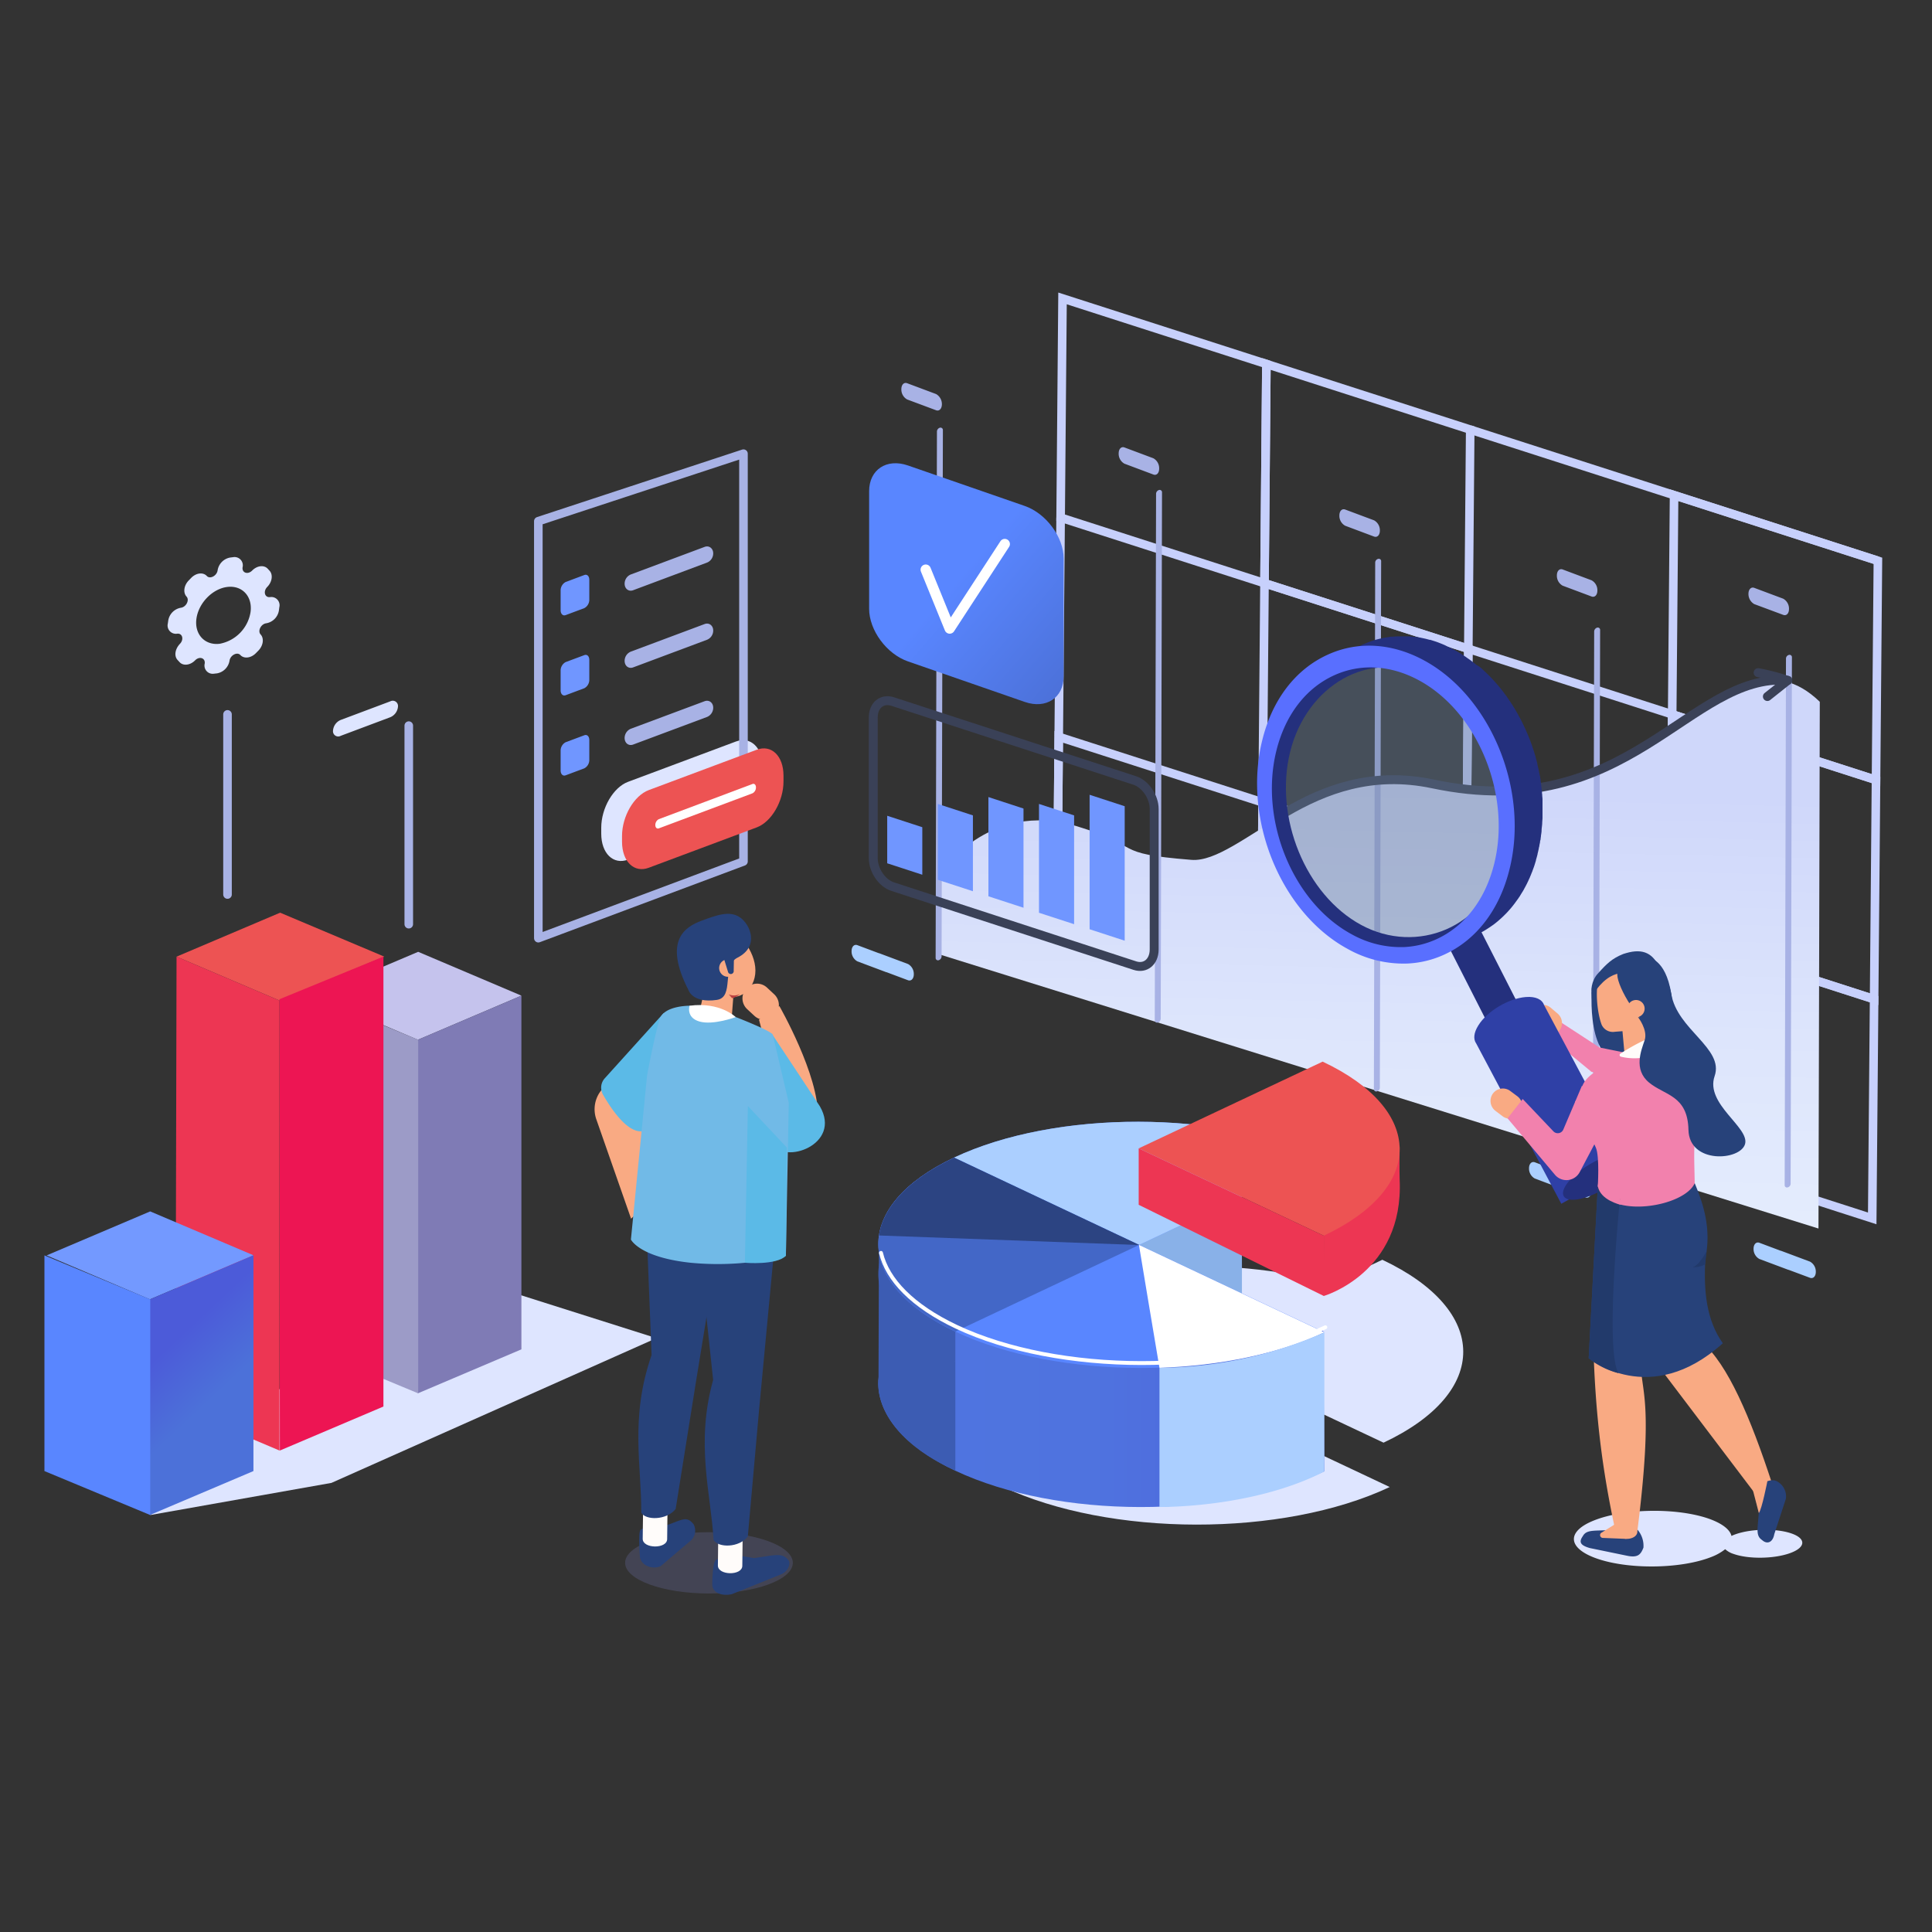 <svg xmlns="http://www.w3.org/2000/svg" xmlns:xlink="http://www.w3.org/1999/xlink" viewBox="0 0 500 500">
  <rect x="0" y="0" width="500" height="500" fill="#333333" stroke="none"/>
  <defs>
    <style>
      .cls-1 {
        isolation: isolate;
      }

      .cls-2 {
        fill: #dee5ff;
      }

      .cls-3 {
        fill: #c5c3ed;
      }

      .cls-4 {
        fill: #7f7bb5;
      }

      .cls-5 {
        fill: #9c9bc7;
      }

      .cls-6 {
        fill: #ed5353;
      }

      .cls-7 {
        fill: #ed1553;
      }

      .cls-8 {
        fill: #ed3653;
      }

      .cls-9 {
        fill: #7399ff;
      }

      .cls-10 {
        fill: url(#linear-gradient);
      }

      .cls-11 {
        fill: #5986ff;
      }

      .cls-12, .cls-16, .cls-19, .cls-39, .cls-40 {
        fill: none;
      }

      .cls-12 {
        stroke: #c7d0fc;
        stroke-miterlimit: 10;
      }

      .cls-12, .cls-40 {
        stroke-width: 2.22px;
      }

      .cls-13 {
        fill: url(#linear-gradient-2);
      }

      .cls-14 {
        fill: #a8b2e5;
      }

      .cls-15 {
        fill: #abcfff;
      }

      .cls-16 {
        stroke: #3a4157;
        stroke-width: 2.31px;
      }

      .cls-16, .cls-19, .cls-39, .cls-40 {
        stroke-linecap: round;
        stroke-linejoin: round;
      }

      .cls-17 {
        fill: #7096ff;
      }

      .cls-18 {
        fill: url(#linear-gradient-3);
      }

      .cls-19, .cls-39 {
        stroke: #fff;
      }

      .cls-19 {
        stroke-width: 2.68px;
      }

      .cls-20 {
        fill: #f9aa83;
      }

      .cls-21 {
        fill: #5bbae7;
      }

      .cls-22 {
        fill: #8288d4;
        opacity: 0.21;
      }

      .cls-22, .cls-29 {
        mix-blend-mode: multiply;
      }

      .cls-23 {
        fill: #27427a;
      }

      .cls-24 {
        fill: #fffcfa;
      }

      .cls-25 {
        fill: #ba4141;
      }

      .cls-26 {
        fill: #71bae7;
      }

      .cls-27 {
        fill: #fff;
      }

      .cls-28 {
        fill: #f281ad;
      }

      .cls-29 {
        fill: #637a94;
        opacity: 0.4;
      }

      .cls-30 {
        fill: #24307d;
      }

      .cls-31 {
        fill: #2f40a6;
      }

      .cls-32 {
        fill: #596fff;
      }

      .cls-33 {
        fill: #223a6b;
      }

      .cls-34 {
        fill: url(#linear-gradient-4);
      }

      .cls-35 {
        fill: #3c5cb3;
      }

      .cls-36 {
        fill: #89b1e8;
      }

      .cls-37 {
        fill: #4367c7;
      }

      .cls-38 {
        fill: #2c4482;
      }

      .cls-40 {
        stroke: #a8b2e5;
      }
    </style>
    <linearGradient id="linear-gradient" x1="57.77" y1="364.4" x2="39.3" y2="344.8" gradientUnits="userSpaceOnUse">
      <stop offset="0.14" stop-color="#4c71d9"/>
      <stop offset="0.79" stop-color="#4c5bd9"/>
    </linearGradient>
    <linearGradient id="linear-gradient-2" x1="353.15" y1="433.69" x2="358.3" y2="204.09" gradientUnits="userSpaceOnUse">
      <stop offset="0.01" stop-color="#edf5ff"/>
      <stop offset="0.37" stop-color="#e9f1fe"/>
      <stop offset="0.73" stop-color="#dde5fc"/>
      <stop offset="1" stop-color="#cfd7fa"/>
    </linearGradient>
    <linearGradient id="linear-gradient-3" x1="239.57" y1="141.93" x2="311.15" y2="203.93" gradientUnits="userSpaceOnUse">
      <stop offset="0.12" stop-color="#5986ff"/>
      <stop offset="0.54" stop-color="#4c71d9"/>
    </linearGradient>
    <linearGradient id="linear-gradient-4" x1="227.31" y1="357.58" x2="342.74" y2="357.58" gradientUnits="userSpaceOnUse">
      <stop offset="0" stop-color="#4f75e0"/>
      <stop offset="0.48" stop-color="#4f73df"/>
      <stop offset="0.76" stop-color="#4e6add"/>
      <stop offset="0.98" stop-color="#4c5cd9"/>
      <stop offset="1" stop-color="#4c5bd9"/>
    </linearGradient>
  </defs>
  <g class="cls-1">
    <g id="Layer_1" data-name="Layer 1">
      <g>
        <g>
          <polygon class="cls-2" points="38.88 392.09 85.78 383.77 169.88 346.31 125.91 332.38 80.85 351.16 38.88 392.09"/>
          <polygon class="cls-3" points="108.15 269.09 134.94 257.67 108.22 246.33 81.41 257.71 108.15 269.09"/>
          <polygon class="cls-4" points="108.13 360.6 134.94 349.21 134.94 257.67 108.13 269.09 108.13 360.6"/>
          <polygon class="cls-5" points="108.23 360.6 80.85 349.21 80.85 257.71 108.23 269.09 108.23 360.6"/>
          <polygon class="cls-6" points="72.32 258.93 99.45 247.57 72.5 236.2 45.69 247.58 72.32 258.93"/>
          <polygon class="cls-7" points="99.23 247.57 99.23 322.13 99.23 364.01 72.42 375.4 72.32 258.6 99.23 247.57"/>
          <polygon class="cls-8" points="72.32 258.93 72.34 375.4 45.42 364.01 45.69 247.58 72.32 258.93"/>
        </g>
        <g>
          <polygon class="cls-9" points="38.8 336.27 65.59 324.86 38.87 313.51 12.06 324.9 38.8 336.27"/>
          <polygon class="cls-10" points="38.78 392.09 65.59 380.71 65.59 324.86 38.78 336.27 38.78 392.09"/>
          <polygon class="cls-11" points="38.88 392.09 11.5 380.71 11.5 324.9 38.88 336.27 38.88 392.09"/>
        </g>
      </g>
      <g>
        <line class="cls-12" x1="486" y1="145.13" x2="433.25" y2="128.15"/>
        <polygon class="cls-12" points="327.25 150.93 274.49 133.96 274.98 77.23 327.74 94.2 327.25 150.93"/>
        <polygon class="cls-12" points="380 167.91 327.25 150.93 327.74 94.2 380.49 111.18 380 167.91"/>
        <polygon class="cls-12" points="485.51 201.86 432.76 184.88 433.25 128.15 486 145.13 485.51 201.86"/>
        <line class="cls-12" x1="274.49" y1="133.96" x2="274" y2="190.69"/>
        <polygon class="cls-12" points="379.51 224.64 326.76 207.66 327.25 150.93 380 167.91 379.51 224.64"/>
        <polygon class="cls-12" points="432.27 241.61 379.51 224.64 380 167.91 432.76 184.88 432.27 241.61"/>
        <polygon class="cls-12" points="485.02 258.59 432.27 241.61 432.76 184.88 485.51 201.86 485.02 258.59"/>
        <line class="cls-12" x1="274" y1="190.69" x2="273.52" y2="247.42"/>
        <polygon class="cls-12" points="326.27 264.39 273.51 247.42 274 190.69 326.76 207.66 326.27 264.39"/>
        <polygon class="cls-12" points="379.02 281.37 326.27 264.39 326.76 207.66 379.51 224.64 379.02 281.37"/>
        <polygon class="cls-12" points="431.78 298.34 379.02 281.37 379.51 224.64 432.27 241.61 431.78 298.34"/>
        <polygon class="cls-12" points="484.53 315.32 431.78 298.34 432.27 241.61 485.02 258.59 484.53 315.32"/>
      </g>
      <line class="cls-12" x1="433.25" y1="128.15" x2="380.49" y2="111.18"/>
      <path class="cls-13" d="M243,226.45s12.6-19.67,35.73-12.61c17.68,5.39,8.38,7,29.6,8.69,12.52,1,32-26.5,62.88-19.38,55.88,12.9,75.52-44.9,99.75-21.53l-.34,136.32-227.67-71Z"/>
      <path class="cls-14" d="M242.91,248.51a.61.61,0,0,1-.77-.63l.34-136.19a1.06,1.06,0,0,1,.77-1,.61.61,0,0,1,.77.63l-.34,136.19A1.06,1.06,0,0,1,242.91,248.51Z"/>
      <path class="cls-14" d="M299.62,264.63a.61.61,0,0,1-.77-.63l.34-136.19a1.06,1.06,0,0,1,.77-1,.61.61,0,0,1,.77.63l-.34,136.19A1.06,1.06,0,0,1,299.62,264.63Z"/>
      <path class="cls-14" d="M356.32,282.45a.6.6,0,0,1-.76-.62l.34-136.19a1,1,0,0,1,.77-1,.6.6,0,0,1,.77.63l-.34,136.18A1,1,0,0,1,356.32,282.45Z"/>
      <path class="cls-14" d="M413,300.24a.6.6,0,0,1-.77-.62l.34-136.19a1.07,1.07,0,0,1,.78-1,.6.6,0,0,1,.76.63l-.34,136.18A1,1,0,0,1,413,300.24Z"/>
      <path class="cls-14" d="M462.63,307.3a.59.59,0,0,1-.76-.62l.34-136.19a1,1,0,0,1,.77-1,.61.61,0,0,1,.77.63l-.34,136.18A1,1,0,0,1,462.63,307.3Z"/>
      <path class="cls-14" d="M461.5,159.13,454,156.34a3,3,0,0,1-1.5-2.66h0c0-1.16.69-1.85,1.51-1.54l7.48,2.8a2.94,2.94,0,0,1,1.5,2.66h0C463,158.75,462.33,159.44,461.5,159.13Z"/>
      <path class="cls-14" d="M411.89,154.37l-7.48-2.8a2.92,2.92,0,0,1-1.49-2.66h0c0-1.15.68-1.84,1.51-1.53l7.47,2.8a2.92,2.92,0,0,1,1.5,2.66h0C413.4,154,412.72,154.68,411.89,154.37Z"/>
      <path class="cls-14" d="M355.6,138.86l-7.47-2.8a2.92,2.92,0,0,1-1.5-2.66h0c0-1.15.68-1.84,1.51-1.53l7.47,2.79a2.94,2.94,0,0,1,1.5,2.66h0C357.11,138.48,356.43,139.17,355.6,138.86Z"/>
      <path class="cls-14" d="M298.5,122.81,291,120a2.93,2.93,0,0,1-1.49-2.66h0c0-1.16.68-1.85,1.5-1.54l7.48,2.8a2.94,2.94,0,0,1,1.5,2.66h0C300,122.43,299.33,123.12,298.5,122.81Z"/>
      <path class="cls-14" d="M242.25,106.17l-7.48-2.79a2.94,2.94,0,0,1-1.5-2.66h0c0-1.16.68-1.85,1.51-1.54l7.48,2.8a3,3,0,0,1,1.5,2.66h0C243.75,105.79,243.07,106.48,242.25,106.17Z"/>
      <path class="cls-15" d="M468.43,326.51l-7.48-2.8h-.07l-5.55-2.08c-.82-.31-1.5.38-1.51,1.53a2.94,2.94,0,0,0,1.5,2.66l7.48,2.8.07,0,5.55,2.07c.83.31,1.51-.38,1.51-1.53A2.94,2.94,0,0,0,468.43,326.51Z"/>
      <path class="cls-15" d="M410.32,305.68l-7.48-2.8-.07,0-5.55-2.08c-.83-.3-1.51.39-1.51,1.54a2.94,2.94,0,0,0,1.5,2.66l7.47,2.8h.07l5.55,2.08c.83.31,1.51-.38,1.51-1.53A2.92,2.92,0,0,0,410.32,305.68Z"/>
      <path class="cls-15" d="M235,249.49l-7.48-2.8h-.07l-5.55-2.08c-.83-.31-1.51.38-1.51,1.53a2.92,2.92,0,0,0,1.5,2.66l7.47,2.8.07,0,5.55,2.08c.83.31,1.51-.39,1.51-1.54A2.93,2.93,0,0,0,235,249.49Z"/>
      <g>
        <path class="cls-16" d="M293.7,249.9,231,229.45c-2.74-.89-5-4.21-5-7.37v-36.4c0-3.16,2.24-5,5-4.13L293.7,202c2.73.9,5,4.21,5,7.38v36.39C298.67,248.93,296.43,250.79,293.7,249.9Z"/>
        <polygon class="cls-17" points="238.69 226.38 229.61 223.42 229.61 211.12 238.69 214.08 238.69 226.38"/>
        <polygon class="cls-17" points="251.79 230.65 242.71 227.69 242.71 208.06 251.79 211.02 251.79 230.65"/>
        <polygon class="cls-17" points="264.88 234.92 255.8 231.96 255.8 206.28 264.88 209.25 264.88 234.92"/>
        <polygon class="cls-17" points="277.98 239.18 268.89 236.22 268.89 208.06 277.98 211.02 277.98 239.18"/>
        <polygon class="cls-17" points="291.07 243.45 281.99 240.49 281.99 205.69 291.07 208.65 291.07 243.45"/>
      </g>
      <path class="cls-18" d="M265.21,181.66,235,171.18c-5.54-1.92-10.07-8.06-10.07-13.64V127.12c0-5.58,4.53-8.58,10.07-6.65l30.2,10.47c5.54,1.92,10.08,8.06,10.08,13.64V175C275.29,180.58,270.75,183.58,265.21,181.66Z"/>
      <polyline class="cls-19" points="239.58 147.43 245.78 162.66 260.03 140.8"/>
      <path class="cls-16" d="M332.73,210.22c10-5.84,22.28-10.68,38.08-7.35,50.64,10.69,66.35-28.79,91.89-26.79"/>
      <path class="cls-16" d="M455,174.08a54.58,54.58,0,0,1,7.66,2l-5.26,4.18"/>
      <path class="cls-2" d="M358.06,373.36c27.62-13,27.48-34.22-.31-47.33l-13.05,6.16c-27.19-7.47-62.52-5.76-85.69,5.17-27.62,13-27.48,34.22.31,47.33s72.72,13.18,100.34.15L309.34,361.1l11.36-5.36Z"/>
      <g>
        <path class="cls-20" d="M170.76,263.6l-15.12,18.53a7.82,7.82,0,0,0-1.32,7.53l9,25.73,5.81-5.37V286.87Z"/>
        <path class="cls-21" d="M171.77,262.17,156.5,279.08a3.61,3.61,0,0,0-.45,4.2c2.49,4.36,8.23,12.9,12.71,8.08C174.65,285,171.77,262.17,171.77,262.17Z"/>
        <ellipse class="cls-22" cx="183.48" cy="404.46" rx="21.7" ry="7.93"/>
        <path class="cls-23" d="M167.9,394.05l4.92.58c3.24-1.13,4.73-2.25,6.25-.63l.42.45a3.52,3.52,0,0,1-.56,4.11L171,405.3c-1.66.87-4.8.22-5.38-2.21,0,0-.55-6.83.21-7.21C167.34,395.13,166.58,394.75,167.9,394.05Z"/>
        <path class="cls-24" d="M172.66,398.3c0,2.62-6.36,2.54-6.33-.07l.11-8.51,6.32.07Z"/>
        <path class="cls-23" d="M174.86,390.53c-2.41,3-7.87,2.93-8.91.92.13-11.86-3-24.47,2.68-40.77l-1.95-49.43,21.9,4.4-8.5,52.18Z"/>
        <path class="cls-23" d="M188.8,402.17l6.37,1.07c4.67-.64,7-1.47,8.53.15l.42.46c.57,1.12-.32,2.93-2,3.6l-12.7,5.11c-2.48.59-5.08-.27-5.09-2.51,0,0,0-6.24,1.14-6.49C187.71,403.06,186.81,402.64,188.8,402.17Z"/>
        <path class="cls-24" d="M192.11,405.22c0,2.62-6.35,2.54-6.32-.08l.1-8.5,6.32.07Z"/>
        <path class="cls-23" d="M193.54,397.61c-2.21,3-7.69,3-8.87.92-.68-12-4.72-24.85-.11-41.4l-5.34-50.2,22.27,4.49-5,53Z"/>
        <path class="cls-20" d="M195.5,251.17c0,5.15-4.56,8.35-8.43,6.11s-7-8.24-7-13.39,3.12-7.52,7-5.28S195.49,246,195.5,251.17Z"/>
        <path class="cls-20" d="M183.73,267.4l-.52-.12a3.35,3.35,0,0,1-2.51-4L183,253.17a3.33,3.33,0,0,1,4-2.52l.53.12a3.35,3.35,0,0,1,2.5,4l-.77,10C188.81,266.6,185.51,267.81,183.73,267.4Z"/>
        <path class="cls-23" d="M178.18,256.24s1,3.44,7.31,2.54c4.73-.68,1.08-8.77,5.36-10.93,5.79-2.92,3.3-8.63.65-10.44s-5.92-.62-9.94.87C177.31,239.86,171.57,243.38,178.18,256.24Z"/>
        <path class="cls-20" d="M190.64,250.54a2.26,2.26,0,1,1-2.26-2.27A2.27,2.27,0,0,1,190.64,250.54Z"/>
        <path class="cls-25" d="M189.47,258.34l-.86-1a3.39,3.39,0,0,0,2.86-.08A4.36,4.36,0,0,1,189.47,258.34Z"/>
        <path class="cls-23" d="M189.26,252.07h0a.76.76,0,0,1-.87-.62l-1.47-4.77c-.07-.42,1-.2,1.41-.27h0c.41-.07,1.57-.48,1.64-.07l-.09,4.86A.77.77,0,0,1,189.26,252.07Z"/>
        <path class="cls-20" d="M200.58,262.7h0a3.84,3.84,0,0,0-.22-5.38l-1.88-1.75a3.77,3.77,0,0,0-5.33.22h0a3.82,3.82,0,0,0,.21,5.37l1.89,1.75A3.77,3.77,0,0,0,200.58,262.7Z"/>
        <path class="cls-20" d="M201.71,260.38s10.26,17.93,9.95,28.56c-.18,6.4-8.1,2.26-8.1,2.26l-7.13-27.31Z"/>
        <path class="cls-21" d="M189.12,279.82,200.23,296c2.37,5.43,17.79.35,11.94-9.71-.23-.39-12.21-18.44-12.21-18.44S189.43,271.87,189.12,279.82Z"/>
        <path class="cls-26" d="M167.47,278.26l-4.19,42.53s2.16,4.57,15.35,6A73.62,73.62,0,0,0,203.39,325l.74-39.59L200,267.82s.67-.56-9.56-4.6l-11.94-2.94s-6.49-.06-7.7,3.32S167.47,278.26,167.47,278.26Z"/>
        <path class="cls-27" d="M178.46,260.28s-1,3.07,2.57,4.09,9.37-1.15,9.37-1.15S186.38,259.23,178.46,260.28Z"/>
        <path class="cls-21" d="M203.39,325l.26-28-10.1-10.75-.77,40.55S200.91,327.51,203.39,325Z"/>
      </g>
      <g>
        <path class="cls-23" d="M412,255.56s-1.89,20.68,9.2,19.37,8.61-16.45,8.61-16.45Z"/>
        <polygon class="cls-28" points="404.06 264.64 413.98 271.1 421.47 272.61 418.76 279.6 411.86 277.38 402.03 269.26 404.06 264.64"/>
        <path class="cls-20" d="M396.83,261.2h0a3.19,3.19,0,0,1,4.5-.4l1.77,1.5a3.25,3.25,0,0,1,.39,4.54h0a3.2,3.2,0,0,1-4.51.39l-1.76-1.49A3.24,3.24,0,0,1,396.83,261.2Z"/>
        <g>
          <path class="cls-29" d="M389,206.71c5,23.86-10.63,37.64-27.58,38.18s-32.08-15.68-33.79-36.23,10.63-37.65,27.58-38.18S384.78,186.54,389,206.71Z"/>
          <polygon class="cls-30" points="394.59 263.2 388.43 271.55 373.92 243.05 381.39 237.29 394.59 263.2"/>
          <path class="cls-31" d="M417.59,293.84h0l-18-33.76h0c-.5-1.43-2.15-2.25-4.71-2.05-4.45.35-10,3.64-12.29,7.35-1.21,1.92-1.33,3.57-.55,4.67h0l4.2,7.91h0l17.82,33.57,17.69-9.79Z"/>
          <ellipse class="cls-30" cx="413.14" cy="306.98" rx="10.03" ry="3.7" transform="matrix(0.86, -0.51, 0.51, 0.86, -98.53, 251.18)"/>
          <path class="cls-30" d="M369.05,172.28C352.1,163.13,334.3,172,329.29,192s4.67,43.7,21.63,52.85,34.76.32,39.76-19.72S386,181.43,369.05,172.28Zm19.61,50.8c-4.25,17-22,24.07-36.38,16.3s-22.62-27.86-18.37-44.89,20.63-26.85,35-19.08S392.91,206.06,388.66,223.08Z"/>
          <path class="cls-30" d="M399.12,213.09c0-.44.06-.88.08-1.32v-.24c0-.21,0-.42,0-.63s0-.5,0-.76,0-.28,0-.43,0-.45,0-.68v-.52l0-.63,0-.69c0-.11,0-.22,0-.33,0-.3-.05-.6-.07-.9s0-.39-.05-.58,0-.11,0-.17c-.05-.53-.11-1.07-.18-1.6v0l0-.15c-.06-.47-.12-.94-.2-1.41,0-.08,0-.15,0-.22l-.09-.54c0-.25-.09-.5-.14-.76s-.06-.32-.1-.48l-.12-.59c0-.14-.05-.28-.09-.43s-.13-.57-.2-.85-.07-.3-.11-.46l0-.16c-.13-.5-.26-1-.4-1.49,0,0,0,0,0-.06s-.09-.28-.13-.42c-.11-.38-.22-.76-.34-1.14l-.06-.18c-.1-.31-.21-.61-.31-.92s-.16-.5-.25-.74a1.12,1.12,0,0,1-.05-.13c-.29-.8-.6-1.59-.92-2.37,0-.06-.05-.13-.08-.19s-.18-.39-.26-.59-.28-.64-.43-.95l-.39-.84c-.15-.31-.3-.62-.46-.93l-.15-.3-.39-.72-.26-.49c-.28-.51-.57-1-.87-1.52h0v0q-.51-.85-1.05-1.68l-.05-.07c-.26-.4-.53-.8-.81-1.19l-.16-.24h0c-.33-.46-.67-.92-1-1.37l-.05-.06-.32-.4-.66-.83-.13-.15-.47-.54-.51-.6-.2-.21-.51-.56-.45-.47a3.19,3.19,0,0,0-.26-.26l-.57-.57-.4-.39-.32-.29-.58-.54-.36-.32-.4-.33L382,172l-.3-.25c-.17-.14-.34-.26-.51-.39l-.55-.43-.23-.17-.69-.48-.47-.34a.57.57,0,0,1-.13-.08l-1.27-.82h0l-.1-.06c-.39-.23-.78-.46-1.18-.68l-.3-.17-1-.51-.38-.17-.5-.24L374,167l-.63-.27-.46-.19-.19-.07c-.42-.17-.84-.33-1.27-.47h0l-1.29-.41-.17,0-.47-.13-.67-.17-.33-.07-.59-.13c-.15,0-.3-.07-.45-.09l-.47-.08c-.19,0-.39-.07-.59-.09l-.31,0c-.18,0-.37,0-.55-.06l-.69-.07-.24,0-.57,0-.75,0h-.72l-.89,0h-.25l-1,.07-.13,0c-.25,0-.49,0-.74.08l-.47.07-.35.05c-.43.07-.85.14-1.27.24h0l-.34.08c-.36.08-.71.17-1.06.27-.17,0-.33.1-.5.15s-.45.13-.67.21l-.17.06c-.34.12-.68.25-1,.39l-.5.19c-.49.21-1,.43-1.46.68l-7.89,4c.48-.24,1-.47,1.47-.68l.49-.19c.33-.13.67-.27,1-.38s.56-.19.84-.27l.51-.16c.34-.1.69-.18,1.05-.27l.34-.08c.43-.1.87-.18,1.31-.25l.36-.05,1.2-.15h.13c.4,0,.81-.06,1.23-.08h1.61l.74,0,.81.05.69.07.86.11.59.09c.31.06.62.11.92.18l.59.12,1,.25.47.12c.49.14,1,.29,1.47.46h0c.49.17,1,.35,1.46.55l.46.19,1,.45.5.24c.46.22.91.44,1.36.69s1,.55,1.49.85l.09.05c.47.29.94.6,1.41.91l.47.33c.31.22.62.43.92.66l.55.42.81.64.59.49.75.66.58.53.72.69.57.56c.24.24.47.49.71.74l.52.56.7.8.47.54c.27.32.53.65.79,1,.1.14.21.27.32.4.36.48.72,1,1.07,1.45l.16.23c.29.42.58.84.86,1.27s.71,1.1,1.05,1.66v0h0c.3.5.59,1,.87,1.52.09.16.18.33.26.5.19.33.37.68.54,1s.31.62.46.93.27.55.39.83.29.63.43.95l.34.79c.32.78.63,1.56.92,2.36l.3.87c.11.31.21.62.31.93s.27.87.4,1.31c0,.14.09.28.13.43.16.56.31,1.14.46,1.71,0,.15.07.3.1.45.11.43.2.86.29,1.29.05.19.09.39.13.58.08.42.16.83.23,1.25l.09.53c.09.55.17,1.1.25,1.65a.59.59,0,0,0,0,.13c.07.6.14,1.19.19,1.79,0,.2,0,.39.05.58l.09,1.24,0,.68c0,.39,0,.77,0,1.16v.68c0,.4,0,.79,0,1.19,0,.21,0,.42,0,.63,0,.52,0,1-.08,1.55a1.77,1.77,0,0,1,0,.23c0,.59-.1,1.19-.16,1.78l-.06.5c-.05.42-.11.84-.17,1.27,0,.2-.07.4-.1.61l-.21,1.19-.12.58c-.11.57-.24,1.13-.38,1.69s-.31,1.17-.48,1.74c0,.16-.1.32-.15.48-.12.39-.24.78-.37,1.16l-.24.65-.36,1-.29.69c-.12.29-.25.58-.38.87s-.23.51-.35.76-.25.51-.38.76-.31.59-.46.88l-.38.67c-.2.35-.41.69-.62,1l-.39.63-.21.3c-.24.35-.48.69-.73,1l-.14.2c-.31.41-.63.82-1,1.21h0c-.33.39-.67.77-1,1.14l-.21.22c-.26.28-.53.54-.8.81l-.33.31-.77.69-.29.26c-.36.3-.72.59-1.08.86l-.16.12c-.32.23-.64.46-1,.68l-.36.24-.84.52L376,245c-.39.23-.79.45-1.19.65l7.89-4c.4-.2.79-.42,1.19-.64l.35-.21c.28-.17.56-.34.84-.53l.36-.23c.33-.22.65-.45,1-.69l.15-.11c.37-.28.73-.57,1.09-.87l.29-.26c.26-.22.52-.45.77-.69l.33-.31.8-.8.21-.22.06-.07c.32-.35.64-.7.95-1.07h0c.3-.37.61-.75.9-1.14l.06-.08a1.43,1.43,0,0,0,.14-.2c.25-.33.49-.67.73-1a3.28,3.28,0,0,0,.2-.31c.06-.07.11-.15.16-.22l.24-.4c.21-.34.42-.68.62-1,.05-.1.11-.18.16-.27s.14-.27.21-.4c.16-.29.32-.58.47-.88l.19-.36c.06-.13.12-.27.19-.4s.24-.51.35-.77l.19-.39c.06-.16.12-.32.19-.47s.19-.46.28-.7l.15-.35c.08-.2.14-.41.22-.61l.24-.66.09-.26c.1-.29.19-.6.28-.9s.11-.31.15-.48a.49.49,0,0,0,0-.11c.15-.51.29-1,.42-1.53l0-.09c.12-.48.23-.95.33-1.43,0-.09,0-.18.05-.27s.08-.38.11-.57.1-.45.14-.68,0-.35.08-.52.07-.4.1-.61l.06-.4c0-.29.07-.58.11-.87l.06-.5a1.11,1.11,0,0,1,0-.17c0-.52.1-1,.14-1.57v0A1.85,1.85,0,0,0,399.12,213.09Z"/>
          <path class="cls-32" d="M368.49,170.88c-8.25-4.46-17.06-5-24.81-1.48-8.37,3.77-14.42,11.64-17,22.14-5.12,20.47,4.83,44.73,22.17,54.08a29.47,29.47,0,0,0,15.42,3.74,25.5,25.5,0,0,0,9.39-2.26c8.37-3.78,14.42-11.64,17-22.14C395.78,204.49,385.83,180.23,368.49,170.88Zm18.19,52.73c-2.31,9.24-7.64,16.16-15,19.49a22.74,22.74,0,0,1-8.26,2,26,26,0,0,1-13.57-3.29c-15.26-8.23-24-29.58-19.51-47.59,2.31-9.24,7.64-16.16,15-19.48,6.81-3.08,14.57-2.62,21.83,1.3C382.43,184.26,391.18,205.61,386.68,223.61Z"/>
        </g>
        <path class="cls-2" d="M412.57,393.47c7.54-3,20.45-3.31,28.84-.71,4,1.26,6.3,3,6.69,4.74a10.18,10.18,0,0,1,1.13-.46c4.16-1.45,10.65-1.52,14.49-.15s3.57,3.66-.6,5.11-10.65,1.52-14.49.15a5.66,5.66,0,0,1-2.15-1.22,13.43,13.43,0,0,1-3.55,2c-7.54,3-20.45,3.31-28.83.7S405,396.46,412.57,393.47Z"/>
        <path class="cls-20" d="M454,386.26c.44,3.33,4.64.15,4.59-2.39-5.59-17.08-11.49-30.9-18.16-36.53L438.2,310.9l-20.3-5.38,10.74,47.27Z"/>
        <path class="cls-23" d="M421.09,394.2,416.31,396c-3.7.19-5.63-.11-6.57,1.37l-.26.41c-.94,1.48-.22,2.22,1.94,2.85l9.69,2c2.83.58,3.53-.37,4.21-2.1a6.37,6.37,0,0,0-1.58-4.7C422.61,394.39,422.69,394.28,421.09,394.2Z"/>
        <path class="cls-20" d="M418.14,396.51c1.1,2.68,5.72,2,5.6-.2,4.29-34,.93-36,.93-43.41,0-8.27,1.44-17.22,7-33l-5.22.94a17.41,17.41,0,0,0-14.28,17.32C412.34,359.23,413.63,375.88,418.14,396.51Z"/>
        <path class="cls-23" d="M413.51,307l-2.36,44.5s15.83,13.19,34.72-3.87c-4.3-6-5-13.68-4.52-21.89,1.58-7.74-.47-14-2.76-19.55Z"/>
        <path class="cls-20" d="M426,277.06l.51-.12a3.3,3.3,0,0,0,2.4-4l-2.36-9.88a3.27,3.27,0,0,0-3.93-2.42l-.52.13a3.3,3.3,0,0,0-2.4,3.95l.89,9.83C421,276.35,424.22,277.48,426,277.06Z"/>
        <path class="cls-28" d="M438.59,306.22c-.13-7.8-.42-9.46.77-18.35.39-3,.16-3.86.41-6.86.43-5.28-2.06-14.81-10.64-12.17l-.77.56a18.57,18.57,0,0,0-3.64,1.49c-12.48,6.76-17.22,7.61-15.13,15.63.64,6,5.57,7.66,3.92,20.51C416.25,315.59,435.83,312.43,438.59,306.22Z"/>
        <path class="cls-24" d="M428.42,268.15a1.52,1.52,0,0,1,1.86,1.71,4.18,4.18,0,0,1-3,3.38,14.78,14.78,0,0,1-7.79.23.44.44,0,0,1-.14-.79C421.09,271.55,425.29,269,428.42,268.15Z"/>
        <path class="cls-23" d="M454,386.55l1.17,5c-.25,3.76-.79,5.66.56,6.79l.39.31c1.34,1.13,2.72.4,3.06-1.6l3-9.15a4.41,4.41,0,0,0-2.43-4.6s-1.43-.8-3.76.76C454.43,385.1,454.28,385,454,386.55Z"/>
        <path class="cls-20" d="M420.93,398.26l-6.15-.25a.73.73,0,0,1-.28-1.38l3.8-2.38Z"/>
        <path class="cls-20" d="M457.4,383.32s-1.43,7.29-2.21,8.25l-1.61-6.18,1-3.67Z"/>
        <path class="cls-33" d="M441.68,323.8s-2.11,4-3.73,4.14a6.11,6.11,0,0,0,3.34-.72Z"/>
        <path class="cls-33" d="M411.15,351.53l2.36-44.5,5.73,3.26s-4,39.5-.34,45.1A20.9,20.9,0,0,1,411.15,351.53Z"/>
        <path class="cls-20" d="M386.37,283h0a3.2,3.2,0,0,1,4.48-.66l1.85,1.38a3.25,3.25,0,0,1,.65,4.51h0a3.19,3.19,0,0,1-4.47.66L387,287.47A3.24,3.24,0,0,1,386.37,283Z"/>
        <path class="cls-28" d="M413.51,307S414,299.22,413,297s-5.37-11.88-5.37-11.88l2.38-3c2.75,4.65,8.31,4.92,9.35,29.69C419.31,311.73,414.21,310.66,413.51,307Z"/>
        <path class="cls-28" d="M417.09,287.66l-8.25,15.66a3.89,3.89,0,0,1-6.44.69l-12.25-14.59,3.92-5,7.94,8.36a1.56,1.56,0,0,0,2.58-.47L409.4,281Z"/>
        <path class="cls-23" d="M411.89,256.88s-.16,8.63,4.92,9.64,3.49-16.29,3.49-16.29Z"/>
        <path class="cls-20" d="M425.37,250.24c-1.43-2-3.37-2.28-5-1-1.79-.63-4.68.83-6.3,3.52-1.37,2.25-.84,9.16.45,12.47a3.17,3.17,0,0,0,3.35,1.8c2.62-.22,3.25-.18,4.3-.66,3.74-1.72,3.86-1.15,5.07-3.79C429,258.64,427.45,253.2,425.37,250.24Z"/>
        <path class="cls-23" d="M418.78,251.43c-1.33,1.48,3.44,10.78,8.29,14.55,0,0,7.65-1.57,5.13-10.14-3.14-10.66-7.93-5.61-7.93-5.61Z"/>
        <path class="cls-23" d="M425.91,252.66c-4.49-1-8.81-2.72-13.75,4.83-.65-.84-.27-3.69,1.27-5.42,2.39-2.67,3.72-4,6.69-5.19l.73-.22c4.42-1.28,7.11.05,8.82,4.25.15.37,1.22,2,1.3,2.31l-1.53-.24C430.09,255.53,428.44,251.85,425.91,252.66Z"/>
        <path class="cls-20" d="M425.57,260.52a2.23,2.23,0,1,1-2.68-1.66A2.22,2.22,0,0,1,425.57,260.52Z"/>
      </g>
      <g>
        <path class="cls-34" d="M342.74,380.76c-26.29,12.4-69.05,12.34-95.5-.14s-26.59-32.65-.3-45.06S266,321,292.46,333.51l31.69,8.24,18.3,2.69Z"/>
        <path class="cls-35" d="M227.48,319.7l-.12,37s-2.66,13.57,19.88,23.91V352.41l-13.33-13-4.63-8.08Z"/>
        <path class="cls-8" d="M342.59,335.4s20.77-6,19.64-30.13c-.1-2,0-8.49,0-8.49-7.07-8.65-19.62,21.9-19.62,21.9Z"/>
        <path class="cls-35" d="M247.24,352.41c-26.46-12.48-26.59-32.65-.3-45.05l47.9,22.6-47.6,14.66Z"/>
        <path class="cls-36" d="M321.41,306.24C295,293.76,273.23,295,246.94,307.36l47.9,22.6,26.57,14.66Z"/>
        <path class="cls-11" d="M342.74,344.77c-26.29,12.4-69.05,12.33-95.5-.15s-26.59-32.64-.3-45.05,69.05-12.34,95.51.14l-47.61,22.46Z"/>
        <path class="cls-37" d="M247.24,344.62c-26.46-12.47-26.59-32.64-.3-45.05l47.9,22.6Z"/>
        <path class="cls-15" d="M342.45,299.71c-26.46-12.48-69.22-12.54-95.51-.14l47.9,22.6Z"/>
        <path class="cls-6" d="M342.3,274.75c26.45,12.48,26.59,32.65.29,45.05l-47.9-22.6Z"/>
        <path class="cls-38" d="M294.76,322.21l.08,0-47.9-22.6c-11.87,5.6-18.36,12.79-19.46,20.13C249.29,320.54,279.23,321.64,294.76,322.21Z"/>
        <path class="cls-27" d="M294.76,322.21l.08,0,47.9,22.6c-11.87,5.6-27.1,8.65-42.67,9.18C298.3,343.66,296,329.53,294.76,322.21Z"/>
        <polygon class="cls-8" points="294.69 297.2 294.69 311.8 342.6 335.4 342.6 319.8 294.69 297.2"/>
        <path class="cls-15" d="M300.07,354v36s24,.4,42.67-9.18v-36A108.09,108.09,0,0,1,300.07,354Z"/>
      </g>
      <path class="cls-39" d="M343,343.5c-26.29,12.4-69.05,12.34-95.51-.14C236.17,338,229.66,331.22,228,324.25"/>
      <g>
        <path class="cls-2" d="M162.53,222.47,190.46,212c3.81-1.42,6.93-6.77,6.93-11.89v-1.49c0-5.12-3.12-8.14-6.93-6.72l-27.93,10.44c-3.81,1.43-6.93,6.78-6.93,11.89v1.5C155.6,220.87,158.72,223.89,162.53,222.47Z"/>
        <polygon class="cls-40" points="192.41 117.41 192.41 222.94 139.32 242.8 139.32 134.88 192.41 117.41"/>
        <path class="cls-14" d="M163.86,152.75,183,145.59a2.56,2.56,0,0,0,1.56-2.07h0c.18-1.44-.92-2.44-2.17-2l-19.16,7.16a2.58,2.58,0,0,0-1.56,2.07h0C161.5,152.23,162.6,153.22,163.86,152.75Z"/>
        <path class="cls-14" d="M163.86,172.72,183,165.56a2.56,2.56,0,0,0,1.56-2.07h0c.18-1.44-.92-2.44-2.17-2l-19.16,7.16a2.6,2.6,0,0,0-1.56,2.07h0C161.5,172.2,162.6,173.19,163.86,172.72Z"/>
        <path class="cls-14" d="M163.86,192.69,183,185.54a2.59,2.59,0,0,0,1.56-2.08h0c.18-1.44-.92-2.43-2.17-2l-19.16,7.15a2.61,2.61,0,0,0-1.56,2.08h0C161.5,192.17,162.6,193.16,163.86,192.69Z"/>
        <path class="cls-17" d="M146.39,159.19l4.82-1.8a2.46,2.46,0,0,0,1.3-2.23v-5.08c0-1-.58-1.53-1.3-1.26l-4.82,1.8a2.48,2.48,0,0,0-1.3,2.23v5.08C145.09,158.89,145.68,159.45,146.39,159.19Z"/>
        <path class="cls-17" d="M146.39,179.92l4.82-1.8a2.46,2.46,0,0,0,1.3-2.23v-5.08c0-1-.58-1.53-1.3-1.26l-4.82,1.8a2.48,2.48,0,0,0-1.3,2.23v5.08C145.09,179.62,145.68,180.19,146.39,179.92Z"/>
        <path class="cls-17" d="M146.39,200.65l4.82-1.8a2.44,2.44,0,0,0,1.3-2.23v-5.07c0-1-.58-1.53-1.3-1.26l-4.82,1.8a2.46,2.46,0,0,0-1.3,2.23v5.07C145.09,200.36,145.68,200.92,146.39,200.65Z"/>
        <path class="cls-6" d="M167.91,224.57l27.93-10.44c3.81-1.42,6.93-6.77,6.93-11.89v-1.5c0-5.11-3.12-8.13-6.93-6.71l-27.93,10.44c-3.81,1.42-6.93,6.77-6.93,11.89v1.5C161,223,164.1,226,167.91,224.57Z"/>
        <path class="cls-27" d="M170.5,214.38l24.24-9.07a1.7,1.7,0,0,0,.9-1.54h0c0-.66-.41-1.06-.9-.87L170.5,212a1.69,1.69,0,0,0-.9,1.54h0C169.6,214.17,170,214.56,170.5,214.38Z"/>
      </g>
      <path class="cls-23" d="M423.91,263.22s2.62,3.34,1.72,6-2.94,7.57,1.14,10.94,10,3.27,10.2,12.23,13.45,8,14.65,3.68-10.38-10.34-7.88-17.57-9.75-12-11.23-21.34-6.2-9.41-6.2-9.41L429,264Z"/>
      <line class="cls-40" x1="105.79" y1="239.18" x2="105.79" y2="187.79"/>
      <line class="cls-40" x1="58.88" y1="184.88" x2="58.88" y2="231.5"/>
      <path class="cls-2" d="M43.55,160.55l-.12.84A2.14,2.14,0,0,0,45.84,164h0c1.38-.17,1.83,1.5.71,2.64h0C45.28,168,45,169.82,46,170.85l.49.53c.94,1,2.73.81,4-.48,1.12-1.14,2.69-.62,2.49.83a2.13,2.13,0,0,0,2.41,2.62l.81-.09A4,4,0,0,0,59.4,171h0c.2-1.45,2-2.37,2.81-1.47h0c.94,1,2.73.81,4-.48l.65-.66c1.27-1.29,1.53-3.17.59-4.19h0c-.84-.91.1-2.74,1.48-2.9a4,4,0,0,0,3.25-3.3l.11-.85a2.13,2.13,0,0,0-2.41-2.62h0c-1.38.16-1.83-1.5-.71-2.64h0c1.27-1.29,1.53-3.17.59-4.19l-.49-.53c-.94-1-2.73-.81-4,.48h0c-1.12,1.14-2.69.61-2.49-.83h0a2.14,2.14,0,0,0-2.41-2.63l-.8.1a4,4,0,0,0-3.25,3.3h0c-.2,1.45-2,2.37-2.81,1.46h0c-.94-1-2.73-.81-4,.48l-.65.67c-1.27,1.29-1.53,3.16-.59,4.19h0c.84.9-.1,2.73-1.48,2.9h0A4,4,0,0,0,43.55,160.55Zm7.29-.46c.57-4.06,4.17-7.73,8-8.19s6.56,2.45,6,6.51a9.93,9.93,0,0,1-8,8.2C53,167.07,50.27,164.15,50.84,160.09Z"/>
      <path class="cls-2" d="M101,185.62l-12.82,4.81a1.35,1.35,0,0,1-2-1.3h0a3.25,3.25,0,0,1,2-2.81L101,181.51a1.36,1.36,0,0,1,2,1.31h0A3.26,3.26,0,0,1,101,185.62Z"/>
    </g>
  </g>
</svg>
